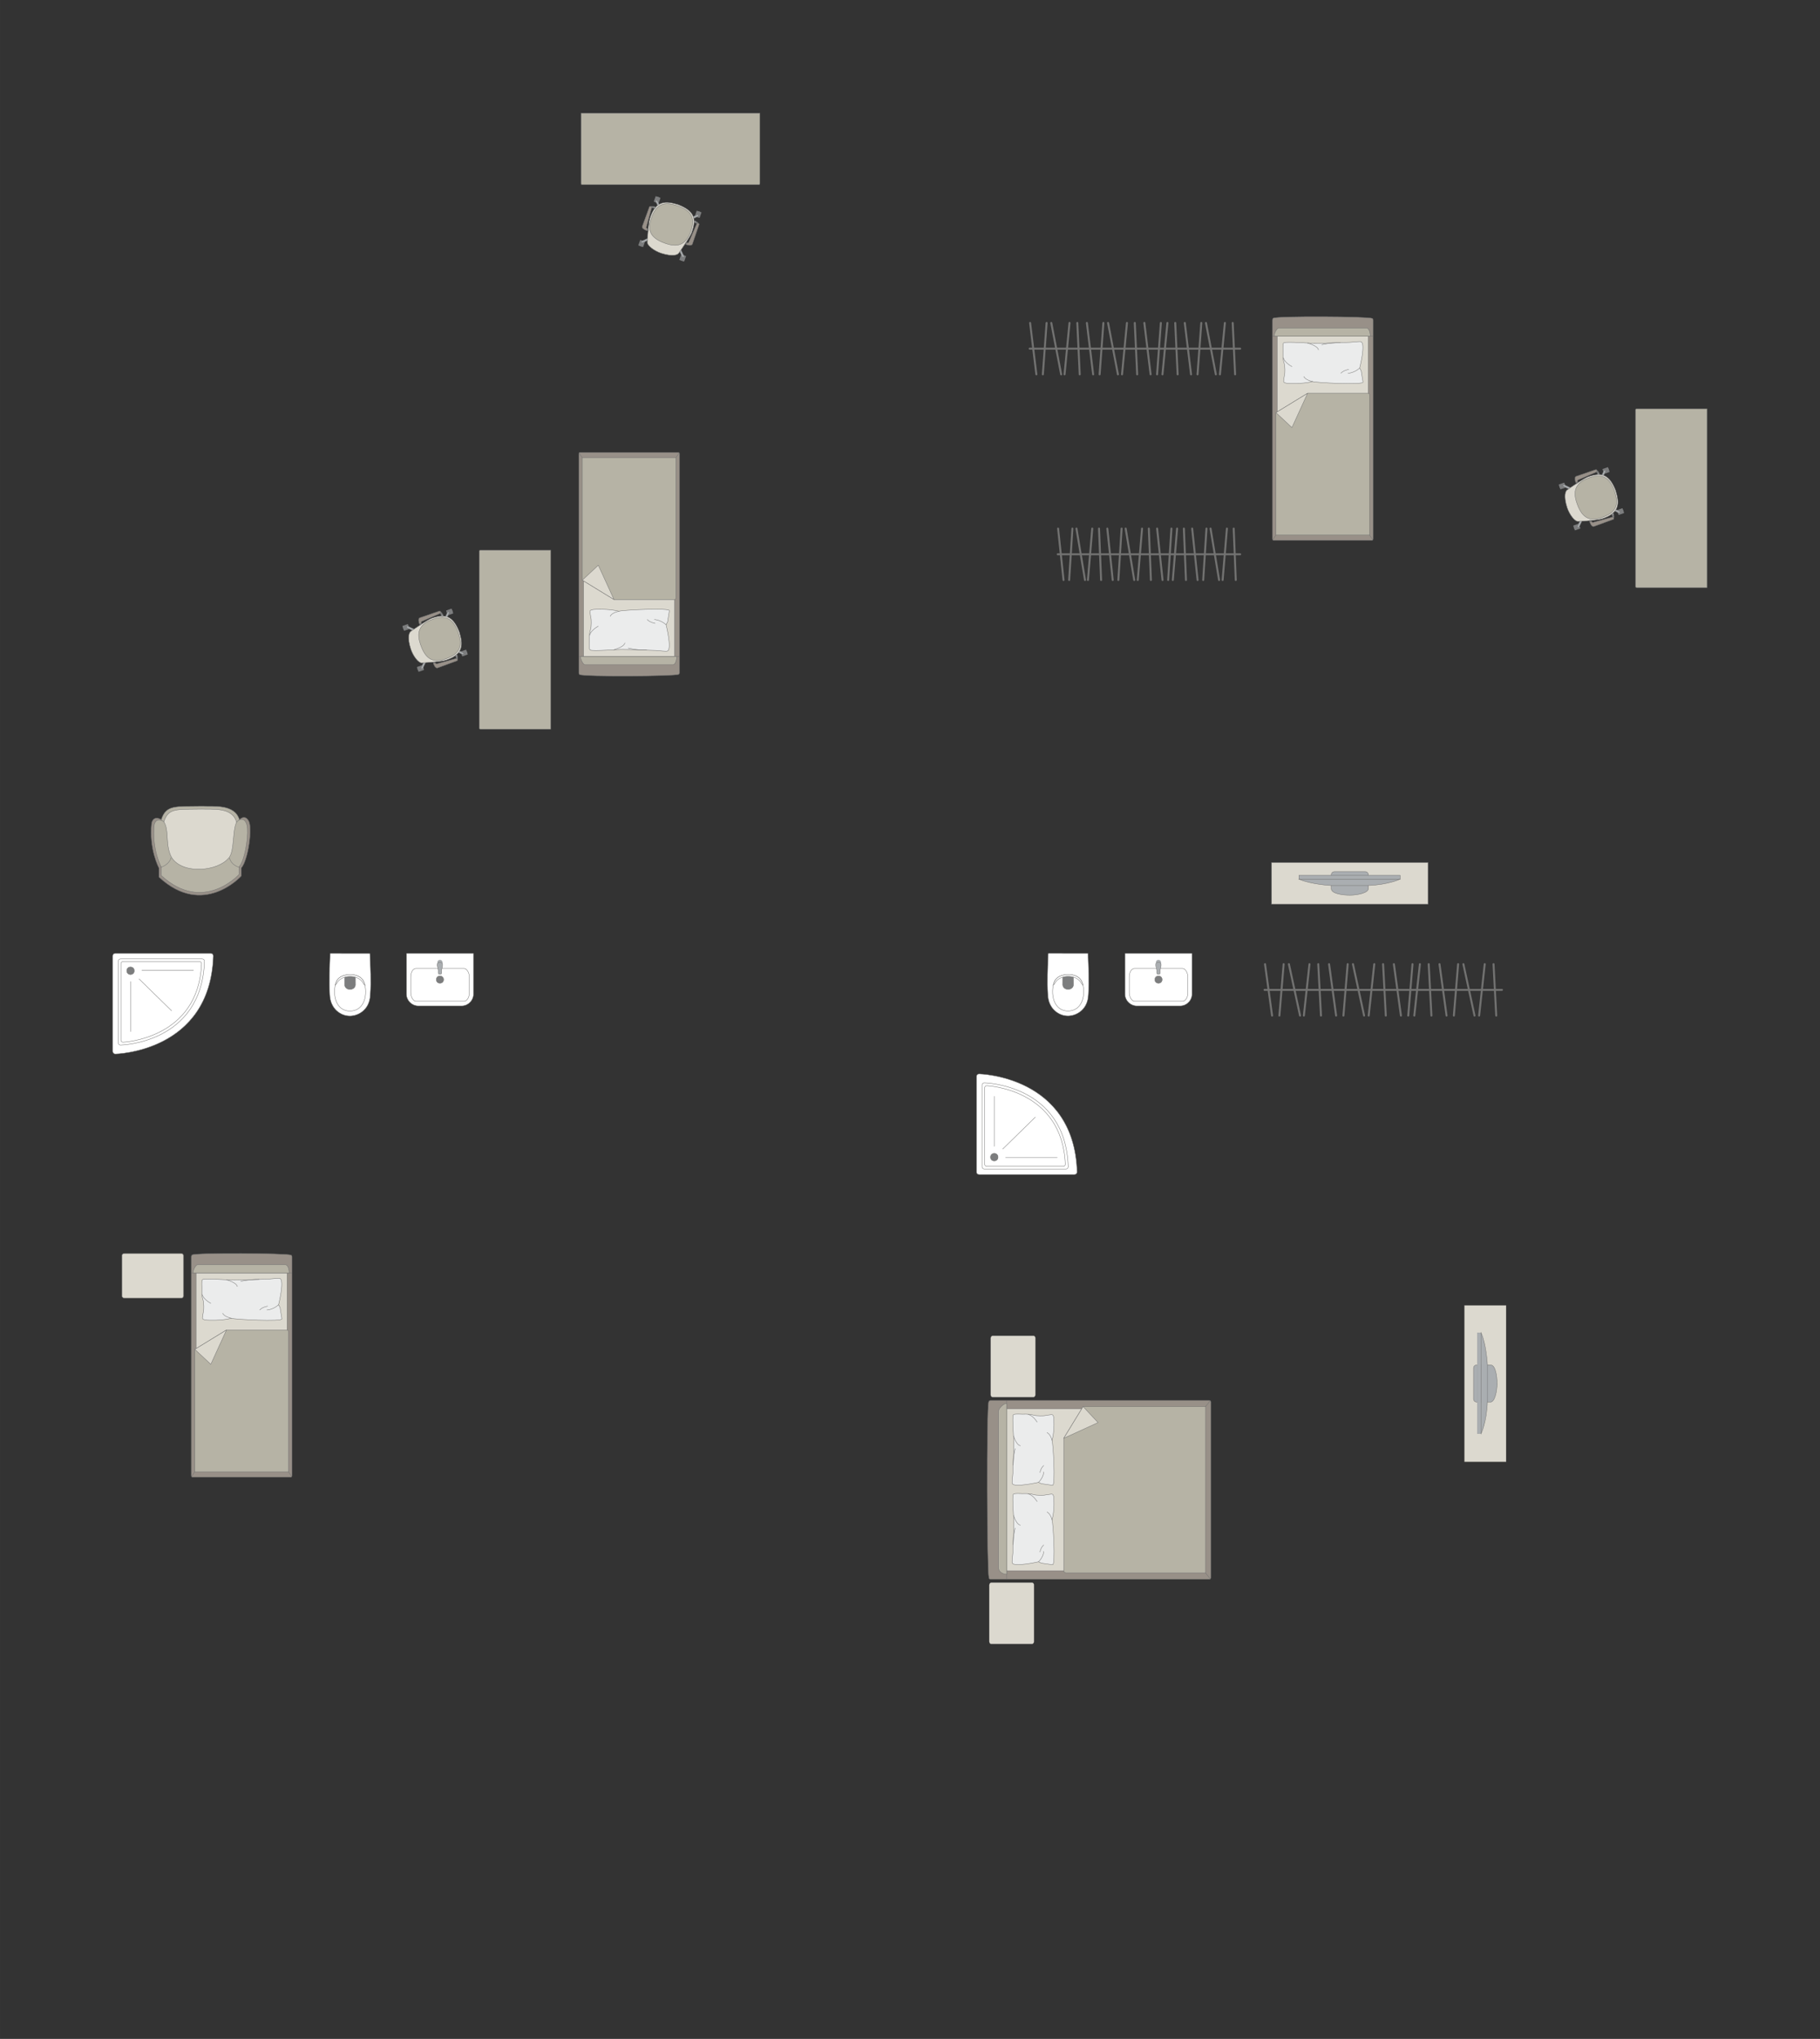 <?xml version="1.0" encoding="UTF-8"?>
<!DOCTYPE svg PUBLIC "-//W3C//DTD SVG 1.1//EN" "http://www.w3.org/Graphics/SVG/1.1/DTD/svg11.dtd">
<!-- Creator: CorelDRAW -->
<svg xmlns="http://www.w3.org/2000/svg" xml:space="preserve" width="162.797mm" height="182.326mm" version="1.1" style="shape-rendering:geometricPrecision; text-rendering:geometricPrecision; image-rendering:optimizeQuality; fill-rule:evenodd; clip-rule:evenodd"
viewBox="0 0 16903.78 18931.58"
 xmlns:xlink="http://www.w3.org/1999/xlink"
 xmlns:xodm="http://www.corel.com/coreldraw/odm/2003">
 <rect x="0" y="0" width="16903.78" height="18931.58" fill="#333333" stroke="none"/>
 <defs>
  <style type="text/css">
   <![CDATA[
    .str0 {stroke:#727271;stroke-width:3.65;stroke-miterlimit:22.926}
    .str1 {stroke:#727271;stroke-width:3.65;stroke-linejoin:round;stroke-miterlimit:22.926}
    .str4 {stroke:#727271;stroke-width:3.65;stroke-linecap:round;stroke-miterlimit:22.926}
    .str2 {stroke:#727271;stroke-width:3.65;stroke-linecap:round;stroke-linejoin:round;stroke-miterlimit:22.926}
    .str3 {stroke:#727271;stroke-width:18.31;stroke-linecap:round;stroke-linejoin:round;stroke-miterlimit:22.926}
    .fil5 {fill:none}
    .fil6 {fill:#EBECEC}
    .fil3 {fill:#DCD9CF}
    .fil0 {fill:#B6B3A5}
    .fil2 {fill:#AAAEB1}
    .fil4 {fill:#989088}
    .fil1 {fill:#7C7D7E}
    .fil7 {fill:white}
   ]]>
  </style>
 </defs>
 <g id="мебель">
  <path class="fil0 str0" d="M15201.09 3795.44l654.09 0 0 1661.34 -654.09 0c-5.74,0 -10.42,-4.68 -10.42,-10.42l0 -1640.49c0,-5.74 4.68,-10.42 10.42,-10.42z"/>
  <g id="_2677535229616">
   <rect class="fil1 str1" transform="matrix(-0.02 -0.057 0.057 -0.02 15033.4 4781.53)" width="787.55" height="902.02" rx="38.96" ry="38.96"/>
   <rect class="fil1 str1" transform="matrix(-0.02 -0.057 0.057 -0.02 14898.7 4400.33)" width="787.55" height="902.02" rx="38.96" ry="38.96"/>
   <rect class="fil1 str1" transform="matrix(-0.02 -0.057 0.057 -0.02 14627.2 4925.12)" width="787.55" height="902.02" rx="38.96" ry="38.96"/>
   <rect class="fil1 str1" transform="matrix(-0.02 -0.057 0.057 -0.02 14492.4 4543.92)" width="787.55" height="902.02" rx="38.96" ry="38.96"/>
   <rect class="fil1 str1" transform="matrix(-0.017 -0.048 0.049 -0.017 15028.4 4767.46)" width="352.57" height="1053.12"/>
   <rect class="fil1 str1" transform="matrix(-0.017 -0.048 0.049 -0.017 14893.7 4386.26)" width="352.57" height="1053.12"/>
   <rect class="fil1 str1" transform="matrix(-0.017 -0.048 0.049 -0.017 14487.5 4529.85)" width="352.57" height="1053.12"/>
   <rect class="fil1 str1" transform="matrix(-0.017 -0.048 0.049 -0.017 14622.2 4911.06)" width="352.57" height="1053.12"/>
   <path class="fil2 str0" d="M14655.37 4896.64l0 0c-4.17,-1.98 -5.61,-7.66 -3.28,-12.64l29.23 -62.33c2.34,-4.98 8.17,-7.17 12.35,-5.18l0 0c4.16,1.99 6.12,7.9 3.71,12.84l-30.1 61.92c-2.41,4.94 -7.73,7.38 -11.9,5.39z"/>
   <path class="fil2 str0" d="M14516.97 4505.13l0 0c-1.99,4.17 0.46,9.49 5.39,11.89l61.92 30.12c4.94,2.41 10.86,0.45 12.85,-3.73l0 0c1.99,-4.16 -0.21,-9.99 -5.19,-12.33l-62.33 -29.24c-4.97,-2.34 -10.64,-0.89 -12.64,3.28z"/>
   <path class="fil2 str0" d="M14907.83 4366.96l0 0c4.17,1.99 5.62,7.66 3.28,12.65l-29.23 62.33c-2.33,4.97 -8.16,7.17 -12.34,5.18l0 0c-4.17,-1.99 -6.12,-7.9 -3.72,-12.84l30.11 -61.92c2.4,-4.94 7.71,-7.39 11.89,-5.4z"/>
   <path class="fil2 str0" d="M15046.35 4758.8l0 0c1.99,-4.17 -0.45,-9.49 -5.39,-11.89l-61.91 -30.12c-4.94,-2.41 -10.86,-0.45 -12.85,3.73l0 0c-1.99,4.17 0.21,9.99 5.18,12.33l62.33 29.24c4.97,2.34 10.65,0.89 12.64,-3.28z"/>
   <path class="fil3 str0" d="M14555.29 4713.82l0 0c-35.76,-111.15 -15.1,-155.77 0.71,-165.43 50.49,-34.64 144.13,-100.61 188.2,-118.93 132.08,-49.05 203.58,-23.82 261.8,125.04l0 0c32.83,109.54 45.04,207.85 -125.05,261.8 -38.34,12.86 -149.01,21.86 -224.83,25.3 -29.72,1.14 -79.24,-62.55 -100.82,-127.78z"/>
   <path class="fil0 str0" d="M14647.81 4677.7l0 0c-28.15,-79.64 -47.62,-184.85 109.49,-240.4l0 0c113.67,-40.18 188.44,-17.08 237.23,120.92l0 0c42.58,120.47 22.52,197.18 -108.41,243.47l0 0c-110,38.89 -186.85,21.59 -238.31,-124z"/>
   <path class="fil4 str0" d="M14782.39 4839.69l-17.8 6.29c0,0 16.47,50.12 39.24,42.07 22.77,-8.05 180.66,-65.92 180.66,-65.92 9.68,-3.67 3.48,-24.43 -7.58,-21.46l-181.46 50.16c-2.95,0.86 -10.29,-1.23 -13.06,-11.14z"/>
   <path class="fil1 str1" d="M14976.91 4800.67c0,0 0.51,-12.99 -6.86,-27.26l11.5 -9.49c0,0 14.3,24.91 6.84,44.75l-11.48 -8.01z"/>
   <path class="fil2 str0" d="M14973.71 4782.08c0,0 8.4,-6.36 14.08,-3.16 -1.59,-5.38 -3.8,-10.38 -6.22,-14.97l-11.53 9.46 3.67 8.67z"/>
   <polygon class="fil1 str1" points="14776.34,4833.11 14779.08,4840.86 14766.75,4845.22 14762.89,4834.28 "/>
   <path class="fil4 str0" d="M14653.08 4473.74l-17.8 6.28c0,0 -18.7,-49.33 4.07,-57.38 22.77,-8.05 181.97,-62.27 181.97,-62.27 9.82,-3.22 18.06,16.82 7.59,21.46l-172.68 75.02c-2.83,1.18 -7.24,7.42 -3.16,16.88z"/>
   <path class="fil1 str1" d="M14828.91 4381.84c0,0 8.42,9.3 11.65,25.03l14.94 0.01c0,0 -4.42,-27.74 -22.69,-38.49l-3.9 13.45z"/>
   <path class="fil2 str0" d="M14838.1 4398.3c0,0 10.54,-0.33 12.94,-6.4 2.15,5.19 3.46,9.84 4.45,14.93l-14.93 0.03 -2.46 -8.57z"/>
   <polygon class="fil1 str1" points="14652.5,4482.66 14649.76,4474.9 14637.44,4479.26 14641.31,4490.21 "/>
  </g>
  <g id="_2677535235280">
   <g>
    <path class="fil4 str0" d="M12744.71 2956.15c-39.98,-17.95 -878.82,-22.83 -918.09,-1.99 -4.45,0 -8.09,10.53 -8.09,18.36l0 2030.38c0,7.84 3.63,14.27 8.09,14.27l918.32 0c4.45,0 8.09,-6.43 8.09,-14.27l0 -1880.58 0 -149.8c0,-7.84 -3.88,-16.36 -8.33,-16.36z"/>
    <line class="fil5 str0" x1="12753.04" y1="3122.14" x2="11818.54" y2= "3122.14" />
    <polygon class="fil3 str0" points="11862.53,3122.14 11862.53,4951.88 12708.45,4951.88 12708.45,3122.14 "/>
    <line class="fil5 str0" x1="12750.91" y1="5012.51" x2="12708.45" y2= "4951.88" />
    <line class="fil5 str0" x1="11862.53" y1="4951.88" x2="11820.33" y2= "5011.81" />
    <path class="fil0 str0" d="M12727.05 3122.14c-0.22,-34.9 -12.13,-74.87 -33.12,-76.39l-817.47 0c-24.17,0.58 -50.56,76.39 -38.86,76.39l889.46 0z"/>
    <path class="fil0 str0" d="M11850.96 3831.24l0 1137.31 868.94 0 0 -1302.49c-0.4,-11.79 -7.54,-14.74 -14.32,-14.74 -281.6,0 -278.94,0 -560.53,0 -53.81,32.92 -252.49,154.47 -294.09,179.92z"/>
    <polygon class="fil3 str1" points="11850.97,3831.25 11999.23,3970.25 12145.05,3651.33 "/>
   </g>
   <g>
    <path class="fil6 str2" d="M12640.69 3173.02c-9.23,-4.5 -67.9,2.72 -101.94,5.43 0,0 -283.75,10.45 -311.54,9.16 -35.19,2.64 -277.7,-18.24 -303.18,-4.95 -13.74,4.5 -6.95,83.93 -6.95,83.93 0,0 -4.71,63.5 8.28,100.18 12.99,36.68 7.16,103.38 7.16,103.38 0,0 -13.58,70.75 -10.21,73.76 1.86,13.07 37.73,15.52 37.73,15.52 0,0 129.76,9.2 231.33,-16.98 17.46,10.83 476.54,34.07 467.92,5.13l-16.65 -104.47 -13.96 -25.75c0,0 57.87,-229.51 12.01,-244.34z"/>
    <path class="fil5 str2" d="M12245.71 3248.57c-6.55,-38.5 -101.48,-63.17 -101.48,-63.17"/>
    <path class="fil5 str2" d="M11998.87 3404.21c-74.2,-43.05 -79.59,-83.24 -79.59,-83.24"/>
    <path class="fil5 str2" d="M12109.58 3496.13c16.8,34.96 81.79,46.32 81.79,46.32"/>
    <path class="fil5 str2" d="M12628.68 3417.36c-53.11,47.31 -108.23,48.3 -108.23,48.3"/>
    <path class="fil5 str2" d="M12526.18 3430.48c-57.07,11.9 -72.16,35.19 -72.16,35.19"/>
    <path class="fil5 str2" d="M12448.86 3181.63c-101.25,-0.32 -171.82,18.86 -171.82,18.86"/>
   </g>
  </g>
  <g id="_2677535239696">
   <line class="fil5 str3" x1="11518.36" y1="3237.36" x2="9563.44" y2= "3237.36" />
   <line class="fil5 str3" x1="11471.37" y1="3476.08" x2="11449.04" y2= "2998.65" />
   <line class="fil5 str3" x1="11376.42" y1="2998.65" x2="11330.39" y2= "3476.08" />
   <line class="fil5 str3" x1="11292.47" y1="3476.08" x2="11200.84" y2= "2998.65" />
   <line class="fil5 str3" x1="11122.45" y1="3476.08" x2="11157.37" y2= "2998.65" />
   <line class="fil5 str3" x1="11004.11" y1="2998.65" x2="11062.2" y2= "3476.08" />
   <line class="fil5 str3" x1="10937.56" y1="3476.08" x2="10915.25" y2= "2998.65" />
   <line class="fil5 str3" x1="10842.72" y1="2998.65" x2="10796.69" y2= "3476.08" />
   <line class="fil5 str3" x1="10746.82" y1="3476.08" x2="10781.74" y2= "2998.65" />
   <line class="fil5 str3" x1="10628.48" y1="2998.65" x2="10686.57" y2= "3476.08" />
   <line class="fil5 str3" x1="10561.94" y1="3476.08" x2="10539.63" y2= "2998.65" />
   <line class="fil5 str3" x1="10467" y1="2998.65" x2="10421.07" y2= "3476.08" />
   <line class="fil5 str3" x1="10383.05" y1="3476.08" x2="10291.52" y2= "2998.65" />
   <line class="fil5 str3" x1="10247.94" y1="2998.65" x2="10213.02" y2= "3476.08" />
   <line class="fil5 str3" x1="10152.78" y1="3476.08" x2="10094.79" y2= "2998.65" />
   <line class="fil5 str3" x1="10005.82" y1="2998.65" x2="10028.15" y2= "3476.08" />
   <line class="fil5 str3" x1="9887.26" y1="3476.08" x2="9933.3" y2= "2998.65" />
   <line class="fil5 str3" x1="9764.13" y1="2998.65" x2="9855.76" y2= "3476.08" />
   <line class="fil5 str3" x1="9685.73" y1="3476.08" x2="9720.65" y2= "2998.65" />
   <line class="fil5 str3" x1="9567.39" y1="2998.65" x2="9625.49" y2= "3476.08" />
  </g>
  <g id="_2677535247472">
   <line class="fil5 str3" x1="11518.36" y1="5146.46" x2="9824.01" y2= "5146.46" />
   <line class="fil5 str3" x1="11477.63" y1="5385.17" x2="11458.29" y2= "4907.74" />
   <line class="fil5 str3" x1="11395.34" y1="4907.74" x2="11355.45" y2= "5385.17" />
   <line class="fil5 str3" x1="11322.59" y1="5385.17" x2="11243.16" y2= "4907.74" />
   <line class="fil5 str3" x1="11175.21" y1="5385.17" x2="11205.48" y2= "4907.74" />
   <line class="fil5 str3" x1="11072.65" y1="4907.74" x2="11123.01" y2= "5385.17" />
   <line class="fil5 str3" x1="11014.98" y1="5385.17" x2="10995.63" y2= "4907.74" />
   <line class="fil5 str3" x1="10932.77" y1="4907.74" x2="10892.88" y2= "5385.17" />
   <line class="fil5 str3" x1="10849.65" y1="5385.17" x2="10879.92" y2= "4907.74" />
   <line class="fil5 str3" x1="10747.09" y1="4907.74" x2="10797.45" y2= "5385.17" />
   <line class="fil5 str3" x1="10689.43" y1="5385.17" x2="10670.07" y2= "4907.74" />
   <line class="fil5 str3" x1="10607.13" y1="4907.74" x2="10567.33" y2= "5385.17" />
   <line class="fil5 str3" x1="10534.37" y1="5385.17" x2="10455.05" y2= "4907.74" />
   <line class="fil5 str3" x1="10417.27" y1="4907.74" x2="10387" y2= "5385.17" />
   <line class="fil5 str3" x1="10334.8" y1="5385.17" x2="10284.53" y2= "4907.74" />
   <line class="fil5 str3" x1="10207.42" y1="4907.74" x2="10226.77" y2= "5385.17" />
   <line class="fil5 str3" x1="10104.67" y1="5385.17" x2="10144.57" y2= "4907.74" />
   <line class="fil5 str3" x1="9997.94" y1="4907.74" x2="10077.36" y2= "5385.17" />
   <line class="fil5 str3" x1="9930" y1="5385.17" x2="9960.27" y2= "4907.74" />
   <line class="fil5 str3" x1="9827.43" y1="4907.74" x2="9877.79" y2= "5385.17" />
  </g>
  <g id="_2677535255584">
   <g>
    <path class="fil4 str0" d="M6302.37 6261.95c-39.98,17.95 -878.82,22.83 -918.09,1.99 -4.45,0 -8.09,-10.53 -8.09,-18.36l0 -2030.38c0,-7.84 3.63,-14.27 8.09,-14.27l918.32 0c4.45,0 8.09,6.43 8.09,14.27l0 1880.58 0 149.8c0,7.84 -3.88,16.36 -8.33,16.36z"/>
    <line class="fil5 str0" x1="6310.7" y1="6095.96" x2="5376.2" y2= "6095.96" />
    <polygon class="fil3 str0" points="5420.19,6095.96 5420.19,4266.22 6266.11,4266.22 6266.11,6095.96 "/>
    <line class="fil5 str0" x1="6308.57" y1="4205.59" x2="6266.11" y2= "4266.22" />
    <line class="fil5 str0" x1="5420.19" y1="4266.22" x2="5377.99" y2= "4206.28" />
    <path class="fil0 str0" d="M6284.71 6095.96c-0.22,34.9 -12.13,74.87 -33.12,76.39l-817.47 0c-24.17,-0.58 -50.56,-76.39 -38.86,-76.39l889.46 0z"/>
    <path class="fil0 str0" d="M5408.62 5386.86l0 -1137.31 868.94 0 0 1302.49c-0.4,11.79 -7.54,14.74 -14.32,14.74 -281.6,0 -278.94,0 -560.53,0 -53.81,-32.92 -252.49,-154.47 -294.09,-179.92z"/>
    <polygon class="fil3 str1" points="5408.63,5386.85 5556.89,5247.85 5702.71,5566.77 "/>
   </g>
   <g>
    <path class="fil6 str2" d="M6198.35 6045.08c-9.23,4.5 -67.9,-2.72 -101.94,-5.43 0,0 -283.75,-10.45 -311.54,-9.16 -35.19,-2.64 -277.7,18.24 -303.18,4.95 -13.74,-4.5 -6.95,-83.93 -6.95,-83.93 0,0 -4.71,-63.5 8.28,-100.18 12.99,-36.68 7.16,-103.38 7.16,-103.38 0,0 -13.58,-70.75 -10.21,-73.76 1.86,-13.07 37.73,-15.52 37.73,-15.52 0,0 129.76,-9.2 231.33,16.98 17.46,-10.83 476.54,-34.07 467.92,-5.13l-16.65 104.47 -13.96 25.75c0,0 57.87,229.51 12.01,244.34z"/>
    <path class="fil5 str2" d="M5803.37 5969.53c-6.55,38.5 -101.48,63.17 -101.48,63.17"/>
    <path class="fil5 str2" d="M5556.54 5813.89c-74.2,43.05 -79.59,83.24 -79.59,83.24"/>
    <path class="fil5 str2" d="M5667.24 5721.97c16.8,-34.96 81.79,-46.32 81.79,-46.32"/>
    <path class="fil5 str2" d="M6186.34 5800.74c-53.11,-47.31 -108.23,-48.3 -108.23,-48.3"/>
    <path class="fil5 str2" d="M6083.84 5787.62c-57.07,-11.9 -72.16,-35.19 -72.16,-35.19"/>
    <path class="fil5 str2" d="M6006.52 6036.46c-101.25,0.32 -171.82,-18.86 -171.82,-18.86"/>
   </g>
  </g>
  <path class="fil0 str0" d="M7057.88 1704.9l0 -654.09 -1661.34 0 0 654.09c0,5.74 4.68,10.42 10.42,10.42l1640.49 0c5.74,0 10.42,-4.68 10.42,-10.42z"/>
  <g id="_2677535260672">
   <rect class="fil1 str1" transform="matrix(0.057 0.02 0.02 -0.057 6071.79 1872.58)" width="787.55" height="902.02" rx="38.96" ry="38.96"/>
   <rect class="fil1 str1" transform="matrix(0.057 0.02 0.02 -0.057 6452.99 2007.34)" width="787.55" height="902.02" rx="38.96" ry="38.96"/>
   <rect class="fil1 str1" transform="matrix(0.057 0.02 0.02 -0.057 5928.2 2278.79)" width="787.55" height="902.02" rx="38.96" ry="38.96"/>
   <rect class="fil1 str1" transform="matrix(0.057 0.02 0.02 -0.057 6309.4 2413.54)" width="787.55" height="902.02" rx="38.96" ry="38.96"/>
   <rect class="fil1 str1" transform="matrix(0.048 0.017 0.017 -0.049 6085.86 1877.56)" width="352.57" height="1053.12"/>
   <rect class="fil1 str1" transform="matrix(0.048 0.017 0.017 -0.049 6467.06 2012.31)" width="352.57" height="1053.12"/>
   <rect class="fil1 str1" transform="matrix(0.048 0.017 0.017 -0.049 6323.47 2418.52)" width="352.57" height="1053.12"/>
   <rect class="fil1 str1" transform="matrix(0.048 0.017 0.017 -0.049 5942.26 2283.76)" width="352.57" height="1053.12"/>
   <path class="fil2 str0" d="M5956.68 2250.62l0 0c1.98,4.17 7.66,5.61 12.64,3.28l62.33 -29.23c4.98,-2.34 7.17,-8.17 5.18,-12.35l0 0c-1.99,-4.16 -7.9,-6.12 -12.84,-3.71l-61.92 30.1c-4.94,2.41 -7.38,7.73 -5.39,11.9z"/>
   <path class="fil2 str0" d="M6348.19 2389.02l0 0c-4.17,1.99 -9.49,-0.46 -11.89,-5.39l-30.12 -61.92c-2.41,-4.94 -0.45,-10.86 3.73,-12.85l0 0c4.16,-1.99 9.99,0.21 12.33,5.19l29.24 62.33c2.34,4.97 0.89,10.64 -3.28,12.64z"/>
   <path class="fil2 str0" d="M6486.36 1998.16l0 0c-1.99,-4.17 -7.66,-5.62 -12.65,-3.28l-62.33 29.23c-4.97,2.33 -7.17,8.16 -5.18,12.34l0 0c1.99,4.17 7.9,6.12 12.84,3.72l61.92 -30.11c4.94,-2.4 7.39,-7.71 5.4,-11.89z"/>
   <path class="fil2 str0" d="M6094.52 1859.65l0 0c4.17,-1.99 9.49,0.45 11.89,5.39l30.12 61.91c2.41,4.94 0.45,10.86 -3.73,12.85l0 0c-4.17,1.99 -9.99,-0.21 -12.33,-5.18l-29.24 -62.33c-2.34,-4.97 -0.89,-10.65 3.28,-12.64z"/>
   <path class="fil3 str0" d="M6139.5 2350.71l0 0c111.15,35.76 155.77,15.1 165.43,-0.71 34.64,-50.49 100.61,-144.13 118.93,-188.2 49.05,-132.08 23.82,-203.58 -125.04,-261.8l0 0c-109.54,-32.83 -207.85,-45.04 -261.8,125.05 -12.86,38.34 -21.86,149.01 -25.3,224.83 -1.14,29.72 62.55,79.24 127.78,100.82z"/>
   <path class="fil0 str0" d="M6175.62 2258.18l0 0c79.64,28.15 184.85,47.62 240.4,-109.49l0 0c40.18,-113.67 17.08,-188.44 -120.92,-237.23l0 0c-120.47,-42.58 -197.18,-22.52 -243.47,108.41l0 0c-38.89,110 -21.59,186.85 124,238.31z"/>
   <path class="fil4 str0" d="M6013.63 2123.6l-6.29 17.8c0,0 -50.12,-16.47 -42.07,-39.24 8.05,-22.77 65.92,-180.66 65.92,-180.66 3.67,-9.68 24.43,-3.48 21.46,7.58l-50.16 181.46c-0.86,2.95 1.23,10.29 11.14,13.06z"/>
   <path class="fil1 str1" d="M6052.65 1929.08c0,0 12.99,-0.51 27.26,6.86l9.49 -11.5c0,0 -24.91,-14.3 -44.75,-6.84l8.01 11.48z"/>
   <path class="fil2 str0" d="M6071.24 1932.28c0,0 6.36,-8.4 3.16,-14.08 5.38,1.59 10.38,3.8 14.97,6.22l-9.46 11.53 -8.67 -3.67z"/>
   <polygon class="fil1 str1" points="6020.21,2129.66 6012.46,2126.91 6008.1,2139.24 6019.04,2143.1 "/>
   <path class="fil4 str0" d="M6379.58 2252.92l-6.28 17.8c0,0 49.33,18.7 57.38,-4.07 8.05,-22.77 62.27,-181.97 62.27,-181.97 3.22,-9.82 -16.82,-18.06 -21.46,-7.59l-75.02 172.68c-1.18,2.83 -7.42,7.24 -16.88,3.16z"/>
   <path class="fil1 str1" d="M6471.48 2077.09c0,0 -9.3,-8.42 -25.03,-11.65l-0.01 -14.94c0,0 27.74,4.42 38.49,22.69l-13.45 3.9z"/>
   <path class="fil2 str0" d="M6455.02 2067.9c0,0 0.33,-10.54 6.4,-12.94 -5.19,-2.15 -9.84,-3.46 -14.93,-4.45l-0.03 14.93 8.57 2.46z"/>
   <polygon class="fil1 str1" points="6370.66,2253.49 6378.42,2256.23 6374.06,2268.55 6363.11,2264.68 "/>
  </g>
  <path class="fil0 str0" d="M4461.19 5108.78l654.09 0 0 1661.34 -654.09 0c-5.74,0 -10.42,-4.68 -10.42,-10.42l0 -1640.49c0,-5.74 4.68,-10.42 10.42,-10.42z"/>
  <g id="_2677535265376">
   <rect class="fil1 str1" transform="matrix(-0.02 -0.057 0.057 -0.02 4293.5 6094.88)" width="787.55" height="902.02" rx="38.96" ry="38.96"/>
   <rect class="fil1 str1" transform="matrix(-0.02 -0.057 0.057 -0.02 4158.75 5713.67)" width="787.55" height="902.02" rx="38.96" ry="38.96"/>
   <rect class="fil1 str1" transform="matrix(-0.02 -0.057 0.057 -0.02 3887.3 6238.47)" width="787.55" height="902.02" rx="38.96" ry="38.96"/>
   <rect class="fil1 str1" transform="matrix(-0.02 -0.057 0.057 -0.02 3752.54 5857.27)" width="787.55" height="902.02" rx="38.96" ry="38.96"/>
   <rect class="fil1 str1" transform="matrix(-0.017 -0.048 0.049 -0.017 4288.53 6080.81)" width="352.57" height="1053.12"/>
   <rect class="fil1 str1" transform="matrix(-0.017 -0.048 0.049 -0.017 4153.78 5699.61)" width="352.57" height="1053.12"/>
   <rect class="fil1 str1" transform="matrix(-0.017 -0.048 0.049 -0.017 3747.57 5843.2)" width="352.57" height="1053.12"/>
   <rect class="fil1 str1" transform="matrix(-0.017 -0.048 0.049 -0.017 3882.33 6224.41)" width="352.57" height="1053.12"/>
   <path class="fil2 str0" d="M3915.47 6209.99l0 0c-4.17,-1.98 -5.61,-7.66 -3.28,-12.64l29.23 -62.33c2.34,-4.98 8.17,-7.17 12.35,-5.18l0 0c4.16,1.99 6.12,7.9 3.71,12.84l-30.1 61.92c-2.41,4.94 -7.73,7.38 -11.9,5.39z"/>
   <path class="fil2 str0" d="M3777.07 5818.48l0 0c-1.99,4.17 0.46,9.49 5.39,11.89l61.92 30.12c4.94,2.41 10.86,0.45 12.85,-3.73l0 0c1.99,-4.16 -0.21,-9.99 -5.19,-12.33l-62.33 -29.24c-4.97,-2.34 -10.64,-0.89 -12.64,3.28z"/>
   <path class="fil2 str0" d="M4167.93 5680.3l0 0c4.17,1.99 5.62,7.66 3.28,12.65l-29.23 62.33c-2.33,4.97 -8.16,7.17 -12.34,5.18l0 0c-4.17,-1.99 -6.12,-7.9 -3.72,-12.84l30.11 -61.92c2.4,-4.94 7.71,-7.39 11.89,-5.4z"/>
   <path class="fil2 str0" d="M4306.44 6072.15l0 0c1.99,-4.17 -0.45,-9.49 -5.39,-11.89l-61.91 -30.12c-4.94,-2.41 -10.86,-0.45 -12.85,3.73l0 0c-1.99,4.17 0.21,9.99 5.18,12.33l62.33 29.24c4.97,2.34 10.65,0.89 12.64,-3.28z"/>
   <path class="fil3 str0" d="M3815.38 6027.17l0 0c-35.76,-111.15 -15.1,-155.77 0.71,-165.43 50.49,-34.64 144.13,-100.61 188.2,-118.93 132.08,-49.05 203.58,-23.82 261.8,125.04l0 0c32.83,109.54 45.04,207.85 -125.05,261.8 -38.34,12.86 -149.01,21.86 -224.83,25.3 -29.72,1.14 -79.24,-62.55 -100.82,-127.78z"/>
   <path class="fil0 str0" d="M3907.91 5991.05l0 0c-28.15,-79.64 -47.62,-184.85 109.49,-240.4l0 0c113.67,-40.18 188.44,-17.08 237.23,120.92l0 0c42.58,120.47 22.52,197.18 -108.41,243.47l0 0c-110,38.89 -186.85,21.59 -238.31,-124z"/>
   <path class="fil4 str0" d="M4042.49 6153.04l-17.8 6.29c0,0 16.47,50.12 39.24,42.07 22.77,-8.05 180.66,-65.92 180.66,-65.92 9.68,-3.67 3.48,-24.43 -7.58,-21.46l-181.46 50.16c-2.95,0.86 -10.29,-1.23 -13.06,-11.14z"/>
   <path class="fil1 str1" d="M4237.01 6114.02c0,0 0.51,-12.99 -6.86,-27.26l11.5 -9.49c0,0 14.3,24.91 6.84,44.75l-11.48 -8.01z"/>
   <path class="fil2 str0" d="M4233.81 6095.43c0,0 8.4,-6.36 14.08,-3.16 -1.59,-5.38 -3.8,-10.38 -6.22,-14.97l-11.53 9.46 3.67 8.67z"/>
   <polygon class="fil1 str1" points="4036.43,6146.45 4039.17,6154.21 4026.85,6158.57 4022.99,6147.63 "/>
   <path class="fil4 str0" d="M3913.17 5787.09l-17.8 6.28c0,0 -18.7,-49.33 4.07,-57.38 22.77,-8.05 181.97,-62.27 181.97,-62.27 9.82,-3.22 18.06,16.82 7.59,21.46l-172.68 75.02c-2.83,1.18 -7.24,7.42 -3.16,16.88z"/>
   <path class="fil1 str1" d="M4089 5695.18c0,0 8.42,9.3 11.65,25.03l14.94 0.01c0,0 -4.42,-27.74 -22.69,-38.49l-3.9 13.45z"/>
   <path class="fil2 str0" d="M4098.19 5711.65c0,0 10.54,-0.33 12.94,-6.4 2.15,5.19 3.46,9.84 4.45,14.93l-14.93 0.03 -2.46 -8.57z"/>
   <polygon class="fil1 str1" points="3912.6,5796.01 3909.86,5788.25 3897.54,5792.61 3901.41,5803.55 "/>
  </g>
  <g id="_2677535206432">
   <path class="fil0 str0" d="M1497.85 7610.07c44.44,-138.78 128.96,-120.35 379.81,-124.78 102.32,5.67 301.86,-23.65 346.07,125.5 44.21,149.16 -65.11,432.41 -65.11,432.41l-308.97 95.66 -222.7 -18.04 -130.95 -182.71 -58.03 -262.7 59.89 -65.36z"/>
   <path class="fil3 str0" d="M1522.5 7628.35c41.21,-129.13 119.56,-111.98 352.14,-116.1 94.85,5.27 279.86,-22 320.85,116.77 40.98,138.78 -60.38,402.33 -60.38,402.33l-286.45 89.02 -206.47 -16.78 -121.41 -170.01 -53.8 -244.41 55.52 -60.83z"/>
   <path class="fil4 str0" d="M1476.07 8143.52l0 -84.57c0,0 -94.38,-174.29 -67.72,-417.34 20.27,-77.43 89.5,-31.53 89.5,-31.53 62.98,77.19 10.93,249.11 87.23,366.37 114.2,158.62 445.57,124.15 551.45,-1.85 67.11,-63.38 33.13,-321.86 91.75,-367.98 0,0 46.46,-45.48 80.33,14.52 33.87,60.01 0.13,243.58 0.13,243.58 0,0 -23.21,145.12 -68.7,195.44l0 74.24c0,0 -352.42,391.61 -763.98,9.13z"/>
   <path class="fil0 str0" d="M1496.88 8128.53l0 -79.66c0,0 -89.31,-164.14 -64.08,-393.03 19.18,-72.92 84.7,-29.7 84.7,-29.7 59.58,72.69 10.34,234.6 82.54,345.03 108.06,149.39 421.64,116.93 521.83,-1.74 63.5,-59.68 31.35,-303.12 86.82,-346.53 0,0 43.96,-42.84 76.02,13.66 32.04,56.52 0.12,229.4 0.12,229.4 0,0 -21.96,136.67 -65,184.06l0 69.92c0,0 -333.49,368.81 -722.94,8.6z"/>
   <path class="fil5 str0" d="M2225.43 8054.91c-86.12,-26.92 -93.09,-88.46 -93.09,-88.46"/>
   <path class="fil5 str0" d="M1491.04 8053.64c86.12,-26.92 97.83,-89.92 97.83,-89.92"/>
  </g>
  <g id="_2677535204848">
   <path class="fil7 str4" d="M1070.56 8851.59l886.85 0c13.11,0 23.82,10.72 23.82,23.83 0,0 0,0 0,0 -27.48,896.02 -910.67,910.67 -910.67,910.67l0 0c-13.11,0 -23.83,-10.73 -23.83,-23.82l0 -886.85c0,-13.11 10.72,-23.83 23.83,-23.83z"/>
   <path class="fil7 str0" d="M1119.29 8903.74l759.16 0c11.22,0 20.39,9.18 20.39,20.39 0,0 0,0 0,0 -23.53,767.02 -779.55,779.56 -779.55,779.56l0 0c-11.22,0 -20.39,-9.18 -20.39,-20.39l0 -759.17c0,-11.21 9.17,-20.39 20.39,-20.39z"/>
   <path class="fil7 str0" d="M1142.2 8928.11l710.86 0c10.41,0 18.92,8.51 18.92,18.93 0,0 0,0 0,0 -27.33,702.28 -729.78,730 -729.78,730l0 0c-10.44,0 -18.94,-8.55 -18.94,-18.95l0 -711.05c0,-10.38 8.5,-18.93 18.94,-18.93z"/>
   <circle class="fil1 str0" cx="1212.18" cy="9013.45" r="34.98"/>
   <line class="fil5 str4" x1="1291.04" y1="9088.99" x2="1593.39" y2= "9384.92" />
   <line class="fil5 str4" x1="1317.62" y1="9008.38" x2="1796.79" y2= "9008.38" />
   <line class="fil5 str4" x1="1213.17" y1="9113.74" x2="1213.17" y2= "9578.24" />
  </g>
  <g id="_2677535209168">
   <path class="fil7 str0" d="M3433.26 8852.43l-362.22 -0.63c-3.13,0 -4.99,2.26 -5.1,4.96 -4.72,130.75 -10.72,257.88 -3.38,377.2 4.96,139.1 106.81,195.39 175.52,198.77 69.67,6.4 196.53,-42.36 201.23,-198.77 8.67,-124.59 1.19,-251.46 -3.37,-377.2 -0.16,-1.68 -0.26,-4.3 -2.67,-4.33z"/>
   <path class="fil7 str0" d="M3374.09 9106.49c-41.52,-76.86 -202.05,-76.86 -246.3,0 -39.05,77.12 -34.83,273.46 118.22,281.38 165.13,0 169.68,-206.02 128.08,-281.38z"/>
   <path class="fil1 str0" d="M3250.94 9066.3l-40.4 0c-5.67,0.02 -8.87,4.68 -8.89,9.14 -0.12,23.85 -0.25,47.7 -0.37,71.55 7.75,54.71 94.35,51.62 99.37,-0.45 -0.13,-23.69 -0.28,-47.4 -0.42,-71.09 0.16,-4.32 -2.12,-9 -6.14,-9.13l-43.15 -0.02z"/>
   <path class="fil7 str0" d="M3376.64 9134.77l12.72 13.52c-10.73,-53.18 -44.07,-96.76 -138.2,-99.44 -86.14,4.77 -124.99,36.3 -137.42,98.25l12.64 -14.01c20.87,-44.35 73.43,-67.57 124.56,-66.79 48.37,-0.86 103.2,20.2 125.71,68.47z"/>
  </g>
  <g id="_2677535209744">
   <path class="fil7 str0" d="M3885.99 9339.6l400.95 0c60.9,0 110.71,-49.81 110.71,-110.71l0 -373.76c0,-1.96 -1.59,-3.55 -3.55,-3.55l-615.9 0c-1.96,0 -3.55,1.59 -3.55,3.55l0 373.13c0,61.24 50.1,111.34 111.34,111.34z"/>
   <rect class="fil7 str0" x="3814.66" y="8992.29" width="544.32" height="303.88" rx="48.53" ry="77.84"/>
   <ellipse class="fil1 str0" cx="4086.15" cy="9095.6" rx="33.83" ry="33.66"/>
   <g>
    <circle class="fil2 str0" transform="matrix(-1.80599E-15 0.08 -0.08 -2.48551E-15 4086.1 8936.33)" r="299.91"/>
    <path class="fil2 str0" d="M4101.77 9008.75l0 26.83c0,5.38 -5.77,9.77 -12.83,9.77l-5.57 0c-7.06,0 -12.83,-4.39 -12.83,-9.77l0 -26.94c0,-17.26 -29.01,-72.13 12.83,-72.13l5.57 0c39.53,0 12.83,54.88 12.83,72.25z"/>
   </g>
  </g>
  <g id="_2677535210704">
   <g>
    <path class="fil4 str0" d="M2703.38 11653.7c-39.98,-17.95 -878.82,-22.83 -918.09,-1.99 -4.45,0 -8.09,10.53 -8.09,18.36l0 2030.38c0,7.84 3.63,14.27 8.09,14.27l918.32 0c4.45,0 8.09,-6.43 8.09,-14.27l0 -1880.58 0 -149.8c0,-7.84 -3.88,-16.36 -8.33,-16.36z"/>
    <line class="fil5 str0" x1="2711.71" y1="11819.69" x2="1777.2" y2= "11819.69" />
    <polygon class="fil3 str0" points="1821.2,11819.69 1821.2,13649.43 2667.12,13649.43 2667.12,11819.69 "/>
    <line class="fil5 str0" x1="2709.58" y1="13710.06" x2="2667.12" y2= "13649.43" />
    <line class="fil5 str0" x1="1821.2" y1="13649.43" x2="1779" y2= "13709.36" />
    <path class="fil0 str0" d="M2685.72 11819.69c-0.22,-34.9 -12.13,-74.87 -33.12,-76.39l-817.47 0c-24.17,0.58 -50.56,76.39 -38.86,76.39l889.46 0z"/>
    <path class="fil0 str0" d="M1809.63 12528.79l0 1137.31 868.94 0 0 -1302.49c-0.4,-11.79 -7.54,-14.74 -14.32,-14.74 -281.6,0 -278.94,0 -560.53,0 -53.81,32.92 -252.49,154.47 -294.09,179.92z"/>
    <polygon class="fil3 str1" points="1809.64,12528.8 1957.89,12667.8 2103.72,12348.88 "/>
   </g>
   <g>
    <path class="fil6 str2" d="M2599.36 11870.57c-9.23,-4.5 -67.9,2.72 -101.94,5.43 0,0 -283.75,10.45 -311.54,9.16 -35.19,2.64 -277.7,-18.24 -303.18,-4.95 -13.74,4.5 -6.95,83.93 -6.95,83.93 0,0 -4.71,63.5 8.28,100.18 12.99,36.68 7.16,103.38 7.16,103.38 0,0 -13.58,70.75 -10.21,73.76 1.86,13.07 37.73,15.52 37.73,15.52 0,0 129.76,9.2 231.33,-16.98 17.46,10.83 476.54,34.07 467.92,5.13l-16.65 -104.47 -13.96 -25.75c0,0 57.87,-229.51 12.01,-244.34z"/>
    <path class="fil5 str2" d="M2204.37 11946.12c-6.55,-38.5 -101.48,-63.17 -101.48,-63.17"/>
    <path class="fil5 str2" d="M1957.54 12101.76c-74.2,-43.05 -79.59,-83.24 -79.59,-83.24"/>
    <path class="fil5 str2" d="M2068.25 12193.68c16.8,34.96 81.79,46.32 81.79,46.32"/>
    <path class="fil5 str2" d="M2587.34 12114.91c-53.11,47.31 -108.23,48.3 -108.23,48.3"/>
    <path class="fil5 str2" d="M2484.85 12128.03c-57.07,11.9 -72.16,35.19 -72.16,35.19"/>
    <path class="fil5 str2" d="M2407.52 11879.18c-101.25,-0.32 -171.82,18.86 -171.82,18.86"/>
   </g>
  </g>
  <rect class="fil3 str0" x="1133.12" y="11638.16" width="571.08" height="415.33" rx="22.2" ry="18.45"/>
  <rect class="fil3 str0" transform="matrix(1.29034E-14 -0.487 0.405 1.07249E-14 9201.22 12973.1)" width="1172.17" height="1025.65" rx="45.56" ry="45.56"/>
  <rect class="fil3 str0" transform="matrix(1.29034E-14 -0.487 0.405 1.07249E-14 9188.2 15265)" width="1172.17" height="1025.65" rx="45.56" ry="45.56"/>
  <g id="_2677535218720">
   <g>
    <path class="fil4 str0" d="M9184.54 14649.25c-17.95,-71.06 -22.83,-1562.33 -1.99,-1632.15 0,-7.91 10.53,-14.38 18.36,-14.38l2030.38 0c7.84,0 14.27,6.47 14.27,14.38l0 1632.57c0,7.91 -6.43,14.38 -14.27,14.38l-1880.58 0 -149.8 0c-7.84,0 -16.36,-6.89 -16.36,-14.81z"/>
    <line class="fil5 str0" x1="9350.53" y1="14664.06" x2="9350.53" y2= "13002.73" />
    <polygon class="fil3 str0" points="9350.53,13080.94 11180.27,13080.94 11180.27,14584.79 9350.53,14584.79 "/>
    <line class="fil5 str0" x1="11240.9" y1="14660.28" x2="11180.27" y2= "14584.79" />
    <line class="fil5 str0" x1="11180.27" y1="13080.94" x2="11240.2" y2= "13005.91" />
    <path class="fil0 str0" d="M9350.53 14617.86c-34.9,-0.38 -74.87,-21.56 -76.39,-58.87l0 -1453.3c0.58,-42.97 76.39,-89.87 76.39,-69.09l0 1581.26z"/>
    <path class="fil0 str0" d="M10059.62 13060.37l1137.32 0 0 1544.78 -1293.28 0c-11.8,0.06 -23.59,-9.06 -23.96,-20.36 0,-500.62 0,-729.71 0,-1230.33 28.2,-46.09 171.81,-280.84 179.92,-294.09z"/>
    <polygon class="fil3 str1" points="10059.63,13060.38 10198.63,13208.64 9879.7,13354.46 "/>
   </g>
   <g>
    <path class="fil6 str2" d="M9401.41 13774.47c-4.5,-8.21 2.72,-60.36 5.43,-90.63 0,0 10.45,-252.21 9.16,-276.92 2.64,-31.29 -18.24,-246.84 -4.95,-269.5 4.5,-12.2 83.93,-6.18 83.93,-6.18 0,0 63.5,-4.18 100.18,7.36 36.68,11.56 103.38,6.36 103.38,6.36 0,0 70.75,-12.08 73.76,-9.06 13.07,1.65 15.52,33.54 15.52,33.54 0,0 9.2,115.34 -16.98,205.62 10.83,15.53 34.07,423.61 5.13,415.93l-104.47 -14.8 -25.75 -12.41c0,0 -229.51,51.44 -244.34,10.68z"/>
    <path class="fil5 str2" d="M9476.96 13423.37c-38.5,-5.83 -63.17,-90.2 -63.17,-90.2"/>
    <path class="fil5 str2" d="M9632.6 13203.95c-43.05,-65.94 -83.24,-70.74 -83.24,-70.74"/>
    <path class="fil5 str2" d="M9724.52 13302.37c34.96,14.93 46.32,72.69 46.32,72.69"/>
    <path class="fil5 str2" d="M9645.75 13763.78c47.31,-47.21 48.3,-96.2 48.3,-96.2"/>
    <path class="fil5 str2" d="M9658.87 13672.68c11.9,-50.73 35.19,-64.15 35.19,-64.15"/>
    <path class="fil5 str2" d="M9410.02 13603.94c-0.32,-90 18.86,-152.74 18.86,-152.74"/>
   </g>
   <g>
    <path class="fil6 str2" d="M9401.41 14512.12c-4.5,-8.21 2.72,-60.36 5.43,-90.63 0,0 10.45,-252.21 9.16,-276.92 2.64,-31.29 -18.24,-246.84 -4.95,-269.5 4.5,-12.2 83.93,-6.18 83.93,-6.18 0,0 63.5,-4.18 100.18,7.36 36.68,11.56 103.38,6.36 103.38,6.36 0,0 70.75,-12.08 73.76,-9.06 13.07,1.65 15.52,33.54 15.52,33.54 0,0 9.2,115.34 -16.98,205.62 10.83,15.53 34.07,423.61 5.13,415.93l-104.47 -14.8 -25.75 -12.41c0,0 -229.51,51.44 -244.34,10.68z"/>
    <path class="fil5 str2" d="M9476.96 14161.02c-38.5,-5.83 -63.17,-90.2 -63.17,-90.2"/>
    <path class="fil5 str2" d="M9632.6 13941.61c-43.05,-65.94 -83.24,-70.74 -83.24,-70.74"/>
    <path class="fil5 str2" d="M9724.52 14040.02c34.96,14.93 46.32,72.69 46.32,72.69"/>
    <path class="fil5 str2" d="M9645.75 14501.44c47.31,-47.21 48.3,-96.2 48.3,-96.2"/>
    <path class="fil5 str2" d="M9658.87 14410.33c11.9,-50.73 35.19,-64.15 35.19,-64.15"/>
    <path class="fil5 str2" d="M9410.02 14341.6c-0.32,-90 18.86,-152.74 18.86,-152.74"/>
   </g>
  </g>
  <g id="_2677535222224">
   <rect class="fil3 str0" transform="matrix(6.2562E-15 -0.236 -0.252 -6.6673E-15 13988.8 13573)" width="6153.86" height="1538.47"/>
   <g>
    <path class="fil2 str0" d="M13904.45 12846.61l0 0c0,-70.24 -15,-172.58 -59.74,-172.58l-129.47 0c-16.16,0 -29.38,13.23 -29.38,29.38l0 285.43c0,16.16 13.22,29.38 29.38,29.38l127.86 0c40.65,0 61.34,-102.88 61.34,-171.62z"/>
    <rect class="fil2 str0" transform="matrix(3.7352E-15 -0.141 -0.152 -4.02768E-15 13755.6 13313.2)" width="6662.12" height="233.51"/>
    <path class="fil2 str0" d="M13814.68 13015.96l0 -342.9c0,0 -9.38,-187.59 -59.09,-299.47l0 939.58c0,0 51.99,-108.33 59.09,-297.21z"/>
   </g>
  </g>
  <g id="_2677535225680">
   <path class="fil7 str0" d="M10559.64 9339.6l400.95 0c60.9,0 110.71,-49.81 110.71,-110.71l0 -373.76c0,-1.96 -1.59,-3.55 -3.55,-3.55l-615.9 0c-1.96,0 -3.55,1.59 -3.55,3.55l0 373.13c0,61.24 50.1,111.34 111.34,111.34z"/>
   <rect class="fil7 str0" x="10488.3" y="8992.29" width="544.32" height="303.88" rx="48.53" ry="77.84"/>
   <ellipse class="fil1 str0" cx="10759.79" cy="9095.6" rx="33.83" ry="33.66"/>
   <g>
    <circle class="fil2 str0" transform="matrix(-1.80599E-15 0.08 -0.08 -2.48551E-15 10759.7 8936.33)" r="299.91"/>
    <path class="fil2 str0" d="M10775.41 9008.75l0 26.83c0,5.38 -5.77,9.77 -12.83,9.77l-5.57 0c-7.06,0 -12.83,-4.39 -12.83,-9.77l0 -26.94c0,-17.26 -29.01,-72.13 12.83,-72.13l5.57 0c39.53,0 12.83,54.88 12.83,72.25z"/>
   </g>
  </g>
  <g id="_2677533345792">
   <path class="fil7 str0" d="M10102.51 8851.91l-362.22 -0.63c-3.13,0 -4.99,2.26 -5.1,4.96 -4.72,130.75 -10.72,257.88 -3.38,377.2 4.96,139.1 106.81,195.39 175.52,198.77 69.67,6.4 196.53,-42.36 201.23,-198.77 8.67,-124.59 1.19,-251.46 -3.37,-377.2 -0.16,-1.68 -0.26,-4.3 -2.67,-4.33z"/>
   <path class="fil7 str0" d="M10043.34 9105.97c-41.52,-76.86 -202.05,-76.86 -246.3,0 -39.05,77.12 -34.83,273.46 118.22,281.38 165.13,0 169.68,-206.02 128.08,-281.38z"/>
   <path class="fil1 str0" d="M9920.19 9065.79l-40.4 0c-5.67,0.02 -8.87,4.68 -8.89,9.14 -0.12,23.85 -0.25,47.7 -0.37,71.55 7.75,54.71 94.35,51.62 99.37,-0.45 -0.13,-23.69 -0.28,-47.4 -0.42,-71.09 0.16,-4.32 -2.12,-9 -6.14,-9.13l-43.15 -0.02z"/>
   <path class="fil7 str0" d="M10045.89 9134.25l12.72 13.52c-10.73,-53.18 -44.07,-96.76 -138.2,-99.44 -86.14,4.77 -124.99,36.3 -137.42,98.25l12.64 -14.01c20.87,-44.35 73.43,-67.57 124.56,-66.79 48.37,-0.86 103.2,20.2 125.71,68.47z"/>
  </g>
  <g id="_2677533345696">
   <path class="fil7 str4" d="M9093.06 10906.15l886.85 0c13.11,0 23.82,-10.72 23.82,-23.83 0,0 0,0 0,0 -27.48,-896.02 -910.67,-910.67 -910.67,-910.67l0 0c-13.11,0 -23.83,10.73 -23.83,23.82l0 886.85c0,13.11 10.72,23.83 23.83,23.83z"/>
   <path class="fil7 str0" d="M9141.79 10854l759.16 0c11.22,0 20.39,-9.18 20.39,-20.39 0,0 0,0 0,0 -23.53,-767.02 -779.55,-779.56 -779.55,-779.56l0 0c-11.22,0 -20.39,9.18 -20.39,20.39l0 759.17c0,11.21 9.17,20.39 20.39,20.39z"/>
   <path class="fil7 str0" d="M9164.7 10829.63l710.86 0c10.41,0 18.92,-8.51 18.92,-18.93 0,0 0,0 0,0 -27.33,-702.28 -729.78,-730 -729.78,-730l0 0c-10.44,0 -18.94,8.55 -18.94,18.95l0 711.05c0,10.38 8.5,18.93 18.94,18.93z"/>
   <circle class="fil1 str0" cx="9234.68" cy="10744.29" r="34.98"/>
   <line class="fil5 str4" x1="9313.54" y1="10668.75" x2="9615.88" y2= "10372.82" />
   <line class="fil5 str4" x1="9340.11" y1="10749.36" x2="9819.28" y2= "10749.36" />
   <line class="fil5 str4" x1="9235.67" y1="10644" x2="9235.67" y2= "10179.49" />
  </g>
  <g id="_2677533349536">
   <line class="fil5 str3" x1="13949.78" y1="9191.12" x2="11744.83" y2= "9191.12" />
   <line class="fil5 str3" x1="13896.77" y1="9429.84" x2="13871.6" y2= "8952.41" />
   <line class="fil5 str3" x1="13789.69" y1="8952.41" x2="13737.76" y2= "9429.84" />
   <line class="fil5 str3" x1="13695" y1="9429.84" x2="13591.65" y2= "8952.41" />
   <line class="fil5 str3" x1="13503.22" y1="9429.84" x2="13542.62" y2= "8952.41" />
   <line class="fil5 str3" x1="13369.75" y1="8952.41" x2="13435.29" y2= "9429.84" />
   <line class="fil5 str3" x1="13294.71" y1="9429.84" x2="13269.53" y2= "8952.41" />
   <line class="fil5 str3" x1="13187.73" y1="8952.41" x2="13135.81" y2= "9429.84" />
   <line class="fil5 str3" x1="13079.55" y1="9429.84" x2="13118.95" y2= "8952.41" />
   <line class="fil5 str3" x1="12946.08" y1="8952.41" x2="13011.61" y2= "9429.84" />
   <line class="fil5 str3" x1="12871.04" y1="9429.84" x2="12845.86" y2= "8952.41" />
   <line class="fil5 str3" x1="12763.95" y1="8952.41" x2="12712.16" y2= "9429.84" />
   <line class="fil5 str3" x1="12669.26" y1="9429.84" x2="12566.03" y2= "8952.41" />
   <line class="fil5 str3" x1="12516.88" y1="8952.41" x2="12477.49" y2= "9429.84" />
   <line class="fil5 str3" x1="12409.55" y1="9429.84" x2="12344.14" y2= "8952.41" />
   <line class="fil5 str3" x1="12243.8" y1="8952.41" x2="12268.97" y2= "9429.84" />
   <line class="fil5 str3" x1="12110.08" y1="9429.84" x2="12162" y2= "8952.41" />
   <line class="fil5 str3" x1="11971.18" y1="8952.41" x2="12074.55" y2= "9429.84" />
   <line class="fil5 str3" x1="11882.77" y1="9429.84" x2="11922.16" y2= "8952.41" />
   <line class="fil5 str3" x1="11749.29" y1="8952.41" x2="11814.83" y2= "9429.84" />
  </g>
  <g id="_2677533354336">
   <rect class="fil3 str0" x="11810.13" y="8008.77" width="1453.67" height="387.3"/>
   <g>
    <path class="fil2 str0" d="M12537.45 8311.72l0 0c-70.24,0 -172.58,-15 -172.58,-59.74l0 -129.47c0,-16.16 13.23,-29.38 29.38,-29.38l285.43 0c16.16,0 29.38,13.22 29.38,29.38l0 127.86c0,40.65 -102.88,61.34 -171.62,61.34z"/>
    <rect class="fil2 str0" x="12064.43" y="8127.35" width="939.58" height="35.51"/>
    <path class="fil2 str0" d="M12706.8 8221.95l-342.9 0c0,0 -187.59,-9.38 -299.47,-59.09l939.58 0c0,0 -108.33,51.99 -297.21,59.09z"/>
   </g>
  </g>
 </g>
 <g id="контур">
  <polygon class="fil5" points="16903.78,18931.58 -0,18931.58 -0,0 16903.78,0 "/>
 </g>
</svg>
